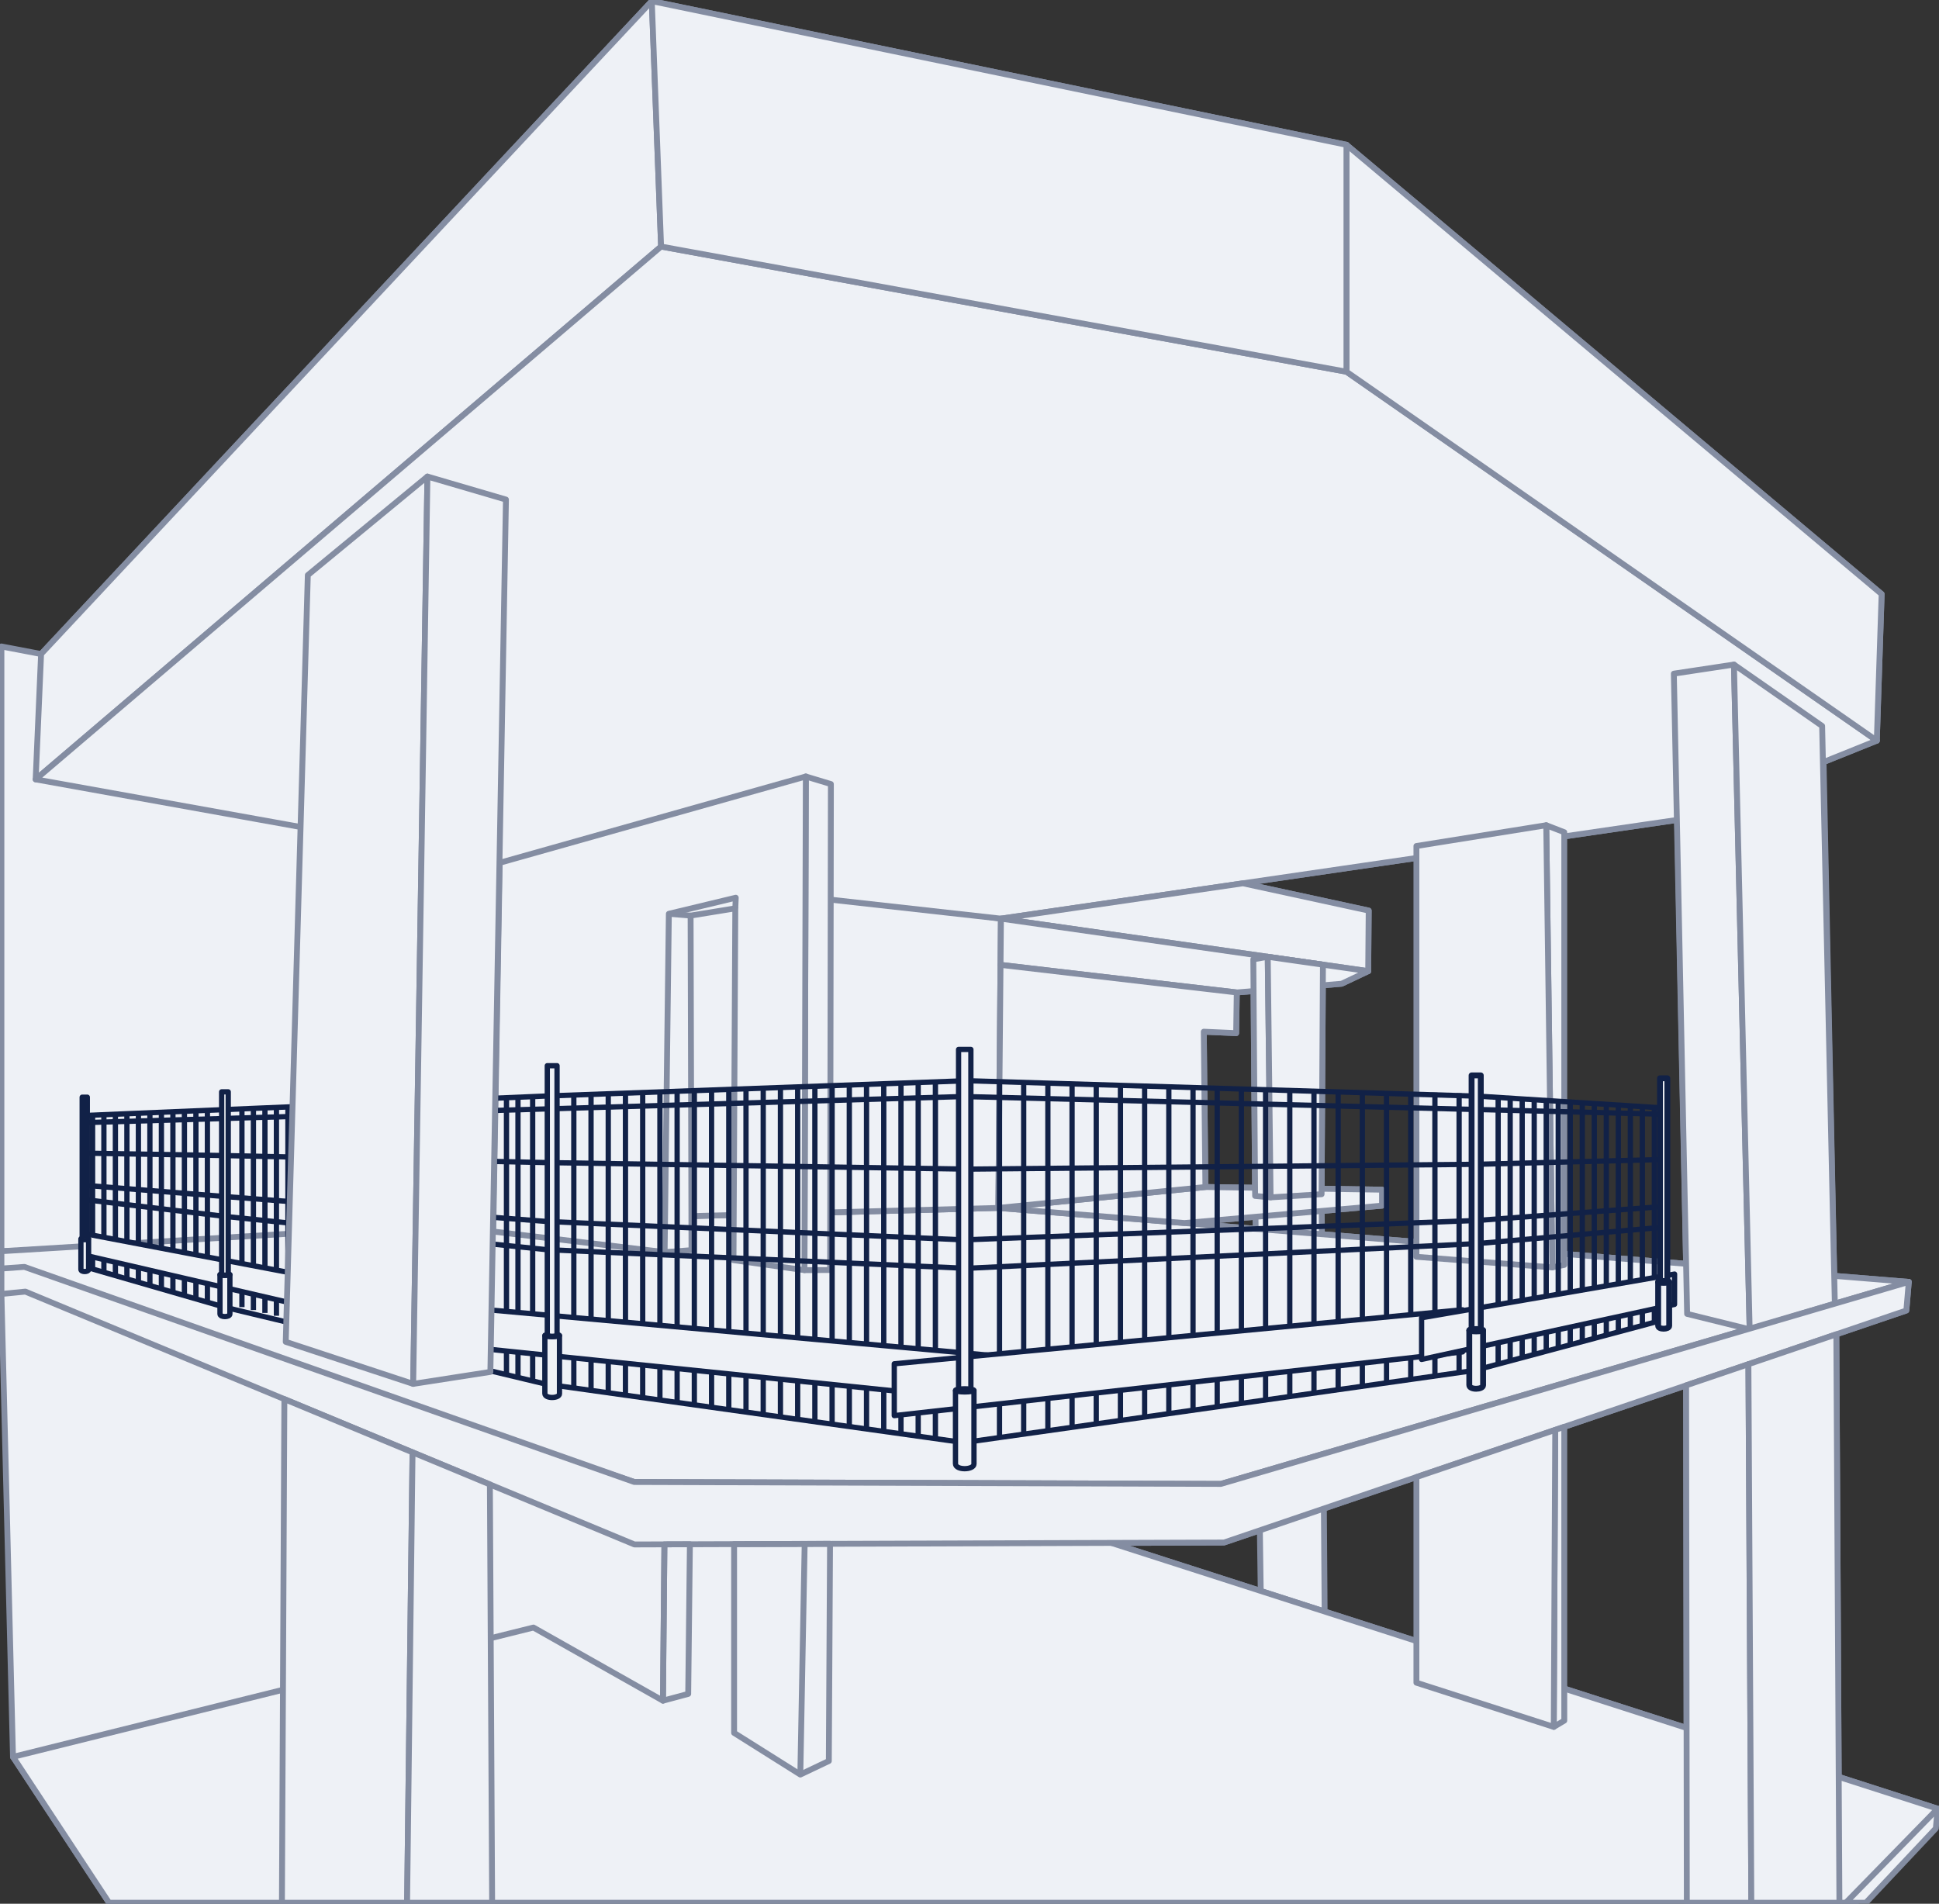 <svg width="331" height="325" viewBox="0 0 331 325" fill="none" xmlns="http://www.w3.org/2000/svg">
<rect x="0" y="0" width="331" height="325" fill="#333333" stroke="none"/>
<path fill-rule="evenodd" clip-rule="evenodd" d="M189.706 263.396L330.765 308.774L316.741 324.829H18.614L2.218 299.924L22.574 275.365L91.207 266.433L108.84 259.57L148.622 258.494L186.403 258.991L189.706 263.396Z" fill="#EEF1F6" stroke="#848DA2" stroke-miterlimit="2.613" stroke-linejoin="round"/>
<path fill-rule="evenodd" clip-rule="evenodd" d="M0.241 216.559L108.269 252.996L208.414 253.326L325.842 218.842L170.428 206.211L83.524 208.531L0.241 213.599V216.559Z" fill="#EEF1F6" stroke="#848DA2" stroke-miterlimit="2.613" stroke-linejoin="round"/>
<path fill-rule="evenodd" clip-rule="evenodd" d="M48.777 230.839L52.592 96.146L73.009 80.227L70.534 239.006L48.777 230.839Z" fill="#EEF1F6" stroke="#848DA2" stroke-miterlimit="2.613" stroke-linejoin="round"/>
<path fill-rule="evenodd" clip-rule="evenodd" d="M70.534 239.006L83.733 236.628L86.414 84.155L73.009 80.227L70.534 239.006Z" fill="#EEF1F6" stroke="#848DA2" stroke-miterlimit="2.613" stroke-linejoin="round"/>
<path fill-rule="evenodd" clip-rule="evenodd" d="M170.865 156.825L170.428 206.211L108.551 207.863L111.325 148.234L170.865 156.825Z" fill="#EEF1F6" stroke="#848DA2" stroke-miterlimit="2.613" stroke-linejoin="round"/>
<path fill-rule="evenodd" clip-rule="evenodd" d="M7.015 111.652L6.087 133.05L112.852 42.088L111.265 0.193L7.015 111.652Z" fill="#EEF1F6" stroke="#848DA2" stroke-miterlimit="2.613" stroke-linejoin="round"/>
<path fill-rule="evenodd" clip-rule="evenodd" d="M170.865 156.826L6.087 133.05L112.852 42.088L229.847 63.457L320.382 126.435L286.973 139.873L170.865 156.826Z" fill="#EEF1F6" stroke="#848DA2" stroke-miterlimit="2.613" stroke-linejoin="round"/>
<path fill-rule="evenodd" clip-rule="evenodd" d="M320.382 126.435L321.207 101.419L229.847 24.717V63.457L320.382 126.435Z" fill="#EEF1F6" stroke="#848DA2" stroke-miterlimit="2.613" stroke-linejoin="round"/>
<path fill-rule="evenodd" clip-rule="evenodd" d="M111.265 0.193L229.847 24.717V63.457L112.852 42.088L111.265 0.193Z" fill="#EEF1F6" stroke="#848DA2" stroke-miterlimit="2.613" stroke-linejoin="round"/>
<path fill-rule="evenodd" clip-rule="evenodd" d="M285.736 111.032L295.996 108.706L298.677 226.938L288.004 224.302L285.736 111.032Z" fill="#EEF1F6" stroke="#848DA2" stroke-miterlimit="2.613" stroke-linejoin="round"/>
<path fill-rule="evenodd" clip-rule="evenodd" d="M295.996 108.706L311.051 118.449L313.218 222.544L298.677 226.938L295.996 108.706Z" fill="#EEF1F6" stroke="#848DA2" stroke-miterlimit="2.613" stroke-linejoin="round"/>
<path fill-rule="evenodd" clip-rule="evenodd" d="M137.559 132.559L141.838 133.851L141.71 216.807L137.328 216.832L137.559 132.559Z" fill="#EEF1F6" stroke="#848DA2" stroke-miterlimit="2.613" stroke-linejoin="round"/>
<path fill-rule="evenodd" clip-rule="evenodd" d="M202.191 208.792L235.923 205.825V203.096L205.773 202.641L170.428 206.211L202.191 208.792Z" fill="#EEF1F6" stroke="#848DA2" stroke-miterlimit="2.613" stroke-linejoin="round"/>
<path fill-rule="evenodd" clip-rule="evenodd" d="M137.559 132.559L85.304 147.292L84.197 210.243L113.456 213.757L118.045 213.421L117.891 156.308L125.521 155.068L125.212 215.127L137.328 216.832L137.559 132.559Z" fill="#EEF1F6" stroke="#848DA2" stroke-miterlimit="2.613" stroke-linejoin="round"/>
<path d="M125.521 155.068L125.212 153.311L114.178 155.998L113.456 213.757" stroke="#848DA2" stroke-miterlimit="2.613" stroke-linejoin="round"/>
<path d="M114.178 155.998L117.891 156.308" stroke="#848DA2" stroke-miterlimit="2.613" stroke-linejoin="round"/>
<path fill-rule="evenodd" clip-rule="evenodd" d="M0.241 216.559V220.884L4.325 220.495L108.306 263.663L208.947 263.332L325.426 223.721L325.842 218.842L208.414 253.326L108.269 252.996L4.163 216.278L0.241 216.559Z" fill="#EEF1F6" stroke="#848DA2" stroke-miterlimit="2.613" stroke-linejoin="round"/>
<path fill-rule="evenodd" clip-rule="evenodd" d="M48.544 238.853L48.127 324.829H69.493L70.423 247.936L48.544 238.853Z" fill="#EEF1F6" stroke="#848DA2" stroke-miterlimit="2.613" stroke-linejoin="round"/>
<path fill-rule="evenodd" clip-rule="evenodd" d="M70.423 247.936L83.627 253.417L84.011 324.829H69.493L70.423 247.936Z" fill="#EEF1F6" stroke="#848DA2" stroke-miterlimit="2.613" stroke-linejoin="round"/>
<path fill-rule="evenodd" clip-rule="evenodd" d="M117.77 263.632L117.482 289.175L113.172 290.333L113.42 263.646L117.77 263.632Z" stroke="#848DA2" stroke-miterlimit="2.613" stroke-linejoin="round"/>
<path fill-rule="evenodd" clip-rule="evenodd" d="M125.317 263.607V295.833L136.62 302.944L141.487 300.629L141.693 263.553L125.317 263.607Z" stroke="#848DA2" stroke-miterlimit="2.613" stroke-linejoin="round"/>
<path d="M137.363 263.568L136.62 302.944" stroke="#848DA2" stroke-miterlimit="2.613" stroke-linejoin="round"/>
<path fill-rule="evenodd" clip-rule="evenodd" d="M298.466 232.889L298.964 324.829H287.951L287.83 236.506L298.466 232.889Z" fill="#EEF1F6" stroke="#848DA2" stroke-miterlimit="2.613" stroke-linejoin="round"/>
<path fill-rule="evenodd" clip-rule="evenodd" d="M298.466 232.889L313.473 227.786L313.998 324.829H298.964L298.466 232.889Z" fill="#EEF1F6" stroke="#848DA2" stroke-miterlimit="2.613" stroke-linejoin="round"/>
<path fill-rule="evenodd" clip-rule="evenodd" d="M212.181 150.793L233.645 155.452L233.562 165.789L170.865 156.826L212.181 150.793Z" fill="#EEF1F6" stroke="#848DA2" stroke-miterlimit="2.613" stroke-linejoin="round"/>
<path fill-rule="evenodd" clip-rule="evenodd" d="M214.249 202.769L225.604 203.472L226.124 275.112L215.213 271.601L214.249 202.769Z" fill="#EEF1F6" stroke="#848DA2" stroke-miterlimit="2.613" stroke-linejoin="round"/>
<path fill-rule="evenodd" clip-rule="evenodd" d="M233.562 165.789L229.025 167.939L211.124 169.428L170.796 164.717L170.865 156.825L233.562 165.789Z" fill="#EEF1F6" stroke="#848DA2" stroke-miterlimit="2.613" stroke-linejoin="round"/>
<path fill-rule="evenodd" clip-rule="evenodd" d="M216.412 163.337L216.899 204.409L214.259 204.161L213.95 163.474L216.412 163.337Z" fill="#EEF1F6" stroke="#848DA2" stroke-miterlimit="2.613" stroke-linejoin="round"/>
<path fill-rule="evenodd" clip-rule="evenodd" d="M7.015 111.652L0.241 110.36V213.617L87.133 210.596L95.439 140.163L7.015 111.652Z" fill="#EEF1F6" stroke="#848DA2" stroke-miterlimit="2.613" stroke-linejoin="round"/>
<path fill-rule="evenodd" clip-rule="evenodd" d="M216.899 204.409L225.602 203.871L225.836 164.685L216.412 163.337L216.899 204.409Z" fill="#EEF1F6" stroke="#848DA2" stroke-miterlimit="2.613" stroke-linejoin="round"/>
<path fill-rule="evenodd" clip-rule="evenodd" d="M211.124 169.428L211.021 176.375L205.494 176.127L205.773 202.642L170.428 206.211L170.795 164.717L211.124 169.428Z" fill="#EEF1F6" stroke="#848DA2" stroke-miterlimit="2.613" stroke-linejoin="round"/>
<path fill-rule="evenodd" clip-rule="evenodd" d="M189.706 263.396L330.765 308.774L316.741 324.829H18.614L2.218 299.924L22.574 275.365L91.207 266.433L108.84 259.57L148.622 258.494L186.403 258.991L189.706 263.396Z" fill="#EEF1F6" stroke="#848DA2" stroke-miterlimit="2.613" stroke-linejoin="round"/>
<path fill-rule="evenodd" clip-rule="evenodd" d="M0.241 216.842L108.269 252.996L208.414 253.326L325.842 218.842L170.428 206.211L83.524 208.531L0.241 213.599V216.842Z" fill="#EEF1F6" stroke="#848DA2" stroke-miterlimit="2.613" stroke-linejoin="round"/>
<path fill-rule="evenodd" clip-rule="evenodd" d="M170.865 156.825L170.428 206.211L108.551 207.863L111.325 148.234L170.865 156.825Z" fill="#EEF1F6" stroke="#848DA2" stroke-miterlimit="2.613" stroke-linejoin="round"/>
<path fill-rule="evenodd" clip-rule="evenodd" d="M7.015 111.652L6.087 133.05L112.852 42.088L111.265 0.193L7.015 111.652Z" fill="#EEF1F6" stroke="#848DA2" stroke-miterlimit="2.613" stroke-linejoin="round"/>
<path fill-rule="evenodd" clip-rule="evenodd" d="M170.865 156.826L85.304 147.292L6.087 133.05L112.852 42.088L229.847 63.457L320.382 126.435L286.973 139.873L170.865 156.826Z" fill="#EEF1F6" stroke="#848DA2" stroke-miterlimit="2.613" stroke-linejoin="round"/>
<path fill-rule="evenodd" clip-rule="evenodd" d="M320.382 126.435L321.207 101.419L229.847 24.717V63.457L320.382 126.435Z" fill="#EEF1F6" stroke="#848DA2" stroke-miterlimit="2.613" stroke-linejoin="round"/>
<path fill-rule="evenodd" clip-rule="evenodd" d="M111.265 0.193L229.847 24.717V63.457L112.852 42.088L111.265 0.193Z" fill="#EEF1F6" stroke="#848DA2" stroke-miterlimit="2.613" stroke-linejoin="round"/>
<path fill-rule="evenodd" clip-rule="evenodd" d="M285.736 115.002L295.996 113.452L298.677 226.938L288.004 224.302L285.736 115.002Z" fill="#EEF1F6" stroke="#848DA2" stroke-miterlimit="2.613" stroke-linejoin="round"/>
<path fill-rule="evenodd" clip-rule="evenodd" d="M295.996 113.452L311.051 123.935L313.218 222.544L298.677 226.938L295.996 113.452Z" fill="#EEF1F6" stroke="#848DA2" stroke-miterlimit="2.613" stroke-linejoin="round"/>
<path fill-rule="evenodd" clip-rule="evenodd" d="M113.42 263.646L113.172 290.333L91.064 277.846L2.218 299.924L0.241 220.884L4.299 218.664L106.077 258.495L111.604 260.645L113.42 263.646Z" fill="#EEF1F6" stroke="#848DA2" stroke-miterlimit="2.613" stroke-linejoin="round"/>
<path fill-rule="evenodd" clip-rule="evenodd" d="M137.559 132.559L141.838 133.851L141.71 216.807L137.328 216.832L137.559 132.559Z" fill="#EEF1F6" stroke="#848DA2" stroke-miterlimit="2.613" stroke-linejoin="round"/>
<path fill-rule="evenodd" clip-rule="evenodd" d="M202.191 208.792L235.923 205.825V203.096L205.773 202.641L170.428 206.211L202.191 208.792Z" fill="#EEF1F6" stroke="#848DA2" stroke-miterlimit="2.613" stroke-linejoin="round"/>
<path fill-rule="evenodd" clip-rule="evenodd" d="M137.559 132.559L85.304 147.292L84.197 210.243L113.456 213.757L118.045 213.421L117.891 156.308L125.521 155.068L125.212 215.127L137.328 216.832L137.559 132.559Z" fill="#EEF1F6" stroke="#848DA2" stroke-miterlimit="2.613" stroke-linejoin="round"/>
<path d="M125.521 155.068L125.599 153.254L114.178 155.998L113.456 213.757" stroke="#848DA2" stroke-miterlimit="2.613" stroke-linejoin="round"/>
<path d="M114.178 155.998L117.891 156.308" stroke="#848DA2" stroke-miterlimit="2.613" stroke-linejoin="round"/>
<path fill-rule="evenodd" clip-rule="evenodd" d="M263.954 140.88L264.985 216.362L267.033 215.938V142.075L263.954 140.88Z" fill="#EEF1F6" stroke="#848DA2" stroke-miterlimit="2.613" stroke-linejoin="round"/>
<path fill-rule="evenodd" clip-rule="evenodd" d="M263.954 140.88L241.791 144.427V214.553L264.985 216.362L263.954 140.88Z" fill="#EEF1F6" stroke="#848DA2" stroke-miterlimit="2.613" stroke-linejoin="round"/>
<path fill-rule="evenodd" clip-rule="evenodd" d="M0.241 216.559V220.9L4.325 220.495L108.306 263.663L208.947 263.332L325.426 223.721L325.842 218.842L208.414 253.326L108.269 252.996L4.163 216.278L0.241 216.559Z" fill="#EEF1F6" stroke="#848DA2" stroke-miterlimit="2.613" stroke-linejoin="round"/>
<path fill-rule="evenodd" clip-rule="evenodd" d="M48.544 238.853L48.127 324.829H69.493L70.423 247.936L48.544 238.853Z" fill="#EEF1F6" stroke="#848DA2" stroke-miterlimit="2.613" stroke-linejoin="round"/>
<path fill-rule="evenodd" clip-rule="evenodd" d="M70.423 247.936L83.627 253.417L84.011 324.829H69.493L70.423 247.936Z" fill="#EEF1F6" stroke="#848DA2" stroke-miterlimit="2.613" stroke-linejoin="round"/>
<path fill-rule="evenodd" clip-rule="evenodd" d="M117.77 263.632L117.482 289.175L113.172 290.333L113.42 263.646L117.77 263.632Z" stroke="#848DA2" stroke-miterlimit="2.613" stroke-linejoin="round"/>
<path fill-rule="evenodd" clip-rule="evenodd" d="M125.317 263.607V295.833L136.62 302.944L141.487 300.629L141.693 263.553L125.317 263.607Z" stroke="#848DA2" stroke-miterlimit="2.613" stroke-linejoin="round"/>
<path d="M137.363 263.568L136.62 302.944" stroke="#848DA2" stroke-miterlimit="2.613" stroke-linejoin="round"/>
<path fill-rule="evenodd" clip-rule="evenodd" d="M330.458 312.136L318.515 324.829H315.092L330.765 308.774L330.458 312.136Z" fill="#EEF1F6" stroke="#848DA2" stroke-miterlimit="2.613" stroke-linejoin="round"/>
<path fill-rule="evenodd" clip-rule="evenodd" d="M298.466 232.889L298.964 324.829H287.951L287.83 236.506L298.466 232.889Z" fill="#EEF1F6" stroke="#848DA2" stroke-miterlimit="2.613" stroke-linejoin="round"/>
<path fill-rule="evenodd" clip-rule="evenodd" d="M298.466 232.889L313.473 227.786L313.998 324.829H298.964L298.466 232.889Z" fill="#EEF1F6" stroke="#848DA2" stroke-miterlimit="2.613" stroke-linejoin="round"/>
<path fill-rule="evenodd" clip-rule="evenodd" d="M265.49 244.103L265.239 294.806L267.033 293.735V243.579L265.49 244.103Z" fill="#EEF1F6" stroke="#848DA2" stroke-miterlimit="2.613" stroke-linejoin="round"/>
<path fill-rule="evenodd" clip-rule="evenodd" d="M241.791 287.262L265.239 294.806L265.49 244.103L241.791 252.163V287.262Z" fill="#EEF1F6" stroke="#848DA2" stroke-miterlimit="2.613" stroke-linejoin="round"/>
<path fill-rule="evenodd" clip-rule="evenodd" d="M212.181 150.793L233.645 155.452L233.562 165.789L170.865 156.826L212.181 150.793Z" fill="#EEF1F6" stroke="#848DA2" stroke-miterlimit="2.613" stroke-linejoin="round"/>
<path fill-rule="evenodd" clip-rule="evenodd" d="M233.562 165.789L229.025 167.939L211.124 169.428L170.796 164.717L170.865 156.825L233.562 165.789Z" fill="#EEF1F6" stroke="#848DA2" stroke-miterlimit="2.613" stroke-linejoin="round"/>
<path fill-rule="evenodd" clip-rule="evenodd" d="M216.412 163.337L216.899 204.409L214.259 204.161L213.95 163.773L216.412 163.337Z" fill="#EEF1F6" stroke="#848DA2" stroke-miterlimit="2.613" stroke-linejoin="round"/>
<path fill-rule="evenodd" clip-rule="evenodd" d="M216.899 204.409L225.602 203.871L225.836 164.685L216.412 163.337L216.899 204.409Z" fill="#EEF1F6" stroke="#848DA2" stroke-miterlimit="2.613" stroke-linejoin="round"/>
<path fill-rule="evenodd" clip-rule="evenodd" d="M211.124 169.428L211.021 176.375L205.494 176.127L205.773 202.642L170.428 206.211L170.795 164.717L211.124 169.428Z" fill="#EEF1F6" stroke="#848DA2" stroke-miterlimit="2.613" stroke-linejoin="round"/>
<path d="M15.772 190.393V216.73" stroke="#112147" stroke-width="0.9" stroke-miterlimit="2.613" stroke-linejoin="round"/>
<path d="M17.736 190.302C17.736 199.275 17.736 208.249 17.736 217.223" stroke="#112147" stroke-width="0.9" stroke-miterlimit="2.613" stroke-linejoin="round"/>
<path d="M19.699 190.21C19.699 199.379 19.699 208.548 19.699 217.717" stroke="#112147" stroke-width="0.9" stroke-miterlimit="2.613" stroke-linejoin="round"/>
<path d="M21.663 190.118C21.663 199.527 21.663 208.935 21.663 218.344" stroke="#112147" stroke-width="0.9" stroke-miterlimit="2.613" stroke-linejoin="round"/>
<path d="M23.626 190.027C23.626 199.654 23.626 209.282 23.626 218.909" stroke="#112147" stroke-width="0.9" stroke-miterlimit="2.613" stroke-linejoin="round"/>
<path d="M25.59 189.935C25.59 199.778 25.59 209.62 25.59 219.463" stroke="#112147" stroke-width="0.9" stroke-miterlimit="2.613" stroke-linejoin="round"/>
<path d="M27.553 189.851C27.553 199.913 27.553 209.976 27.553 220.038" stroke="#112147" stroke-width="0.9" stroke-miterlimit="2.613" stroke-linejoin="round"/>
<path d="M29.517 189.757C29.517 200.04 29.517 210.323 29.517 220.606" stroke="#112147" stroke-width="0.9" stroke-miterlimit="2.613" stroke-linejoin="round"/>
<path d="M31.48 189.664C31.48 200.2 31.48 210.736 31.48 221.273" stroke="#112147" stroke-width="0.9" stroke-miterlimit="2.613" stroke-linejoin="round"/>
<path d="M33.444 189.571C33.444 200.306 33.444 211.041 33.444 221.776" stroke="#112147" stroke-width="0.9" stroke-miterlimit="2.613" stroke-linejoin="round"/>
<path d="M35.407 189.478C35.407 200.411 35.407 211.345 35.407 222.278" stroke="#112147" stroke-width="0.9" stroke-miterlimit="2.613" stroke-linejoin="round"/>
<path d="M41.298 189.203C41.298 200.517 41.298 211.831 41.298 223.145" stroke="#112147" stroke-width="0.9" stroke-miterlimit="2.613" stroke-linejoin="round"/>
<path d="M43.261 189.111C43.261 200.62 43.261 212.129 43.261 223.638" stroke="#112147" stroke-width="0.9" stroke-miterlimit="2.613" stroke-linejoin="round"/>
<path d="M45.225 189.02C45.225 200.724 45.225 212.428 45.225 224.132" stroke="#112147" stroke-width="0.9" stroke-miterlimit="2.613" stroke-linejoin="round"/>
<path d="M47.188 188.928C47.188 200.827 47.188 212.726 47.188 224.625" stroke="#112147" stroke-width="0.9" stroke-miterlimit="2.613" stroke-linejoin="round"/>
<path d="M49.152 188.836C49.152 200.93 49.152 213.024 49.152 225.118" stroke="#112147" stroke-width="0.9" stroke-miterlimit="2.613" stroke-linejoin="round"/>
<path d="M51.116 188.745C51.116 201.034 51.116 213.323 51.116 225.612" stroke="#112147" stroke-width="0.9" stroke-miterlimit="2.613" stroke-linejoin="round"/>
<path d="M53.079 188.654C53.079 201.138 53.079 213.621 53.079 226.105" stroke="#112147" stroke-width="0.9" stroke-miterlimit="2.613" stroke-linejoin="round"/>
<path d="M55.042 188.562C55.042 201.241 55.042 213.92 55.042 226.599" stroke="#112147" stroke-width="0.9" stroke-miterlimit="2.613" stroke-linejoin="round"/>
<path d="M57.006 188.47C57.006 201.344 57.006 214.218 57.006 227.092" stroke="#112147" stroke-width="0.9" stroke-miterlimit="2.613" stroke-linejoin="round"/>
<path d="M58.969 188.379C58.969 201.448 58.969 214.517 58.969 227.586" stroke="#112147" stroke-width="0.9" stroke-miterlimit="2.613" stroke-linejoin="round"/>
<path d="M60.933 188.287C60.933 201.551 60.933 214.815 60.933 228.079" stroke="#112147" stroke-width="0.9" stroke-miterlimit="2.613" stroke-linejoin="round"/>
<path d="M62.897 188.196C62.897 201.654 62.897 215.113 62.897 228.573" stroke="#112147" stroke-width="0.9" stroke-miterlimit="2.613" stroke-linejoin="round"/>
<path d="M64.86 188.104C64.86 201.758 64.86 215.412 64.86 229.066" stroke="#112147" stroke-width="0.9" stroke-miterlimit="2.613" stroke-linejoin="round"/>
<path d="M66.824 188.013C66.824 201.862 66.824 215.711 66.824 229.56" stroke="#112147" stroke-width="0.9" stroke-miterlimit="2.613" stroke-linejoin="round"/>
<path d="M68.787 187.921C68.787 201.965 68.787 216.009 68.787 230.053" stroke="#112147" stroke-width="0.9" stroke-miterlimit="2.613" stroke-linejoin="round"/>
<path d="M70.751 187.83C70.751 202.069 70.751 216.307 70.751 230.547" stroke="#112147" stroke-width="0.9" stroke-miterlimit="2.613" stroke-linejoin="round"/>
<path d="M72.714 187.738C72.714 202.172 72.714 216.606 72.714 231.04" stroke="#112147" stroke-width="0.9" stroke-miterlimit="2.613" stroke-linejoin="round"/>
<path d="M74.678 187.646C74.678 202.275 74.678 216.904 74.678 231.533" stroke="#112147" stroke-width="0.9" stroke-miterlimit="2.613" stroke-linejoin="round"/>
<path d="M76.641 187.555C76.641 202.379 76.641 217.203 76.641 232.027" stroke="#112147" stroke-width="0.9" stroke-miterlimit="2.613" stroke-linejoin="round"/>
<path d="M78.605 187.463C78.605 202.482 78.605 217.502 78.605 232.521" stroke="#112147" stroke-width="0.9" stroke-miterlimit="2.613" stroke-linejoin="round"/>
<path d="M80.568 187.372C80.568 202.586 80.568 217.8 80.568 233.014" stroke="#112147" stroke-width="0.9" stroke-miterlimit="2.613" stroke-linejoin="round"/>
<path d="M82.532 187.28C82.532 202.689 82.532 218.098 82.532 233.507" stroke="#112147" stroke-width="0.9" stroke-miterlimit="2.613" stroke-linejoin="round"/>
<path d="M86.459 187.395C86.459 203.094 86.459 218.794 86.459 234.494" stroke="#112147" stroke-width="0.9" stroke-miterlimit="2.613" stroke-linejoin="round"/>
<path d="M88.422 187.312C88.422 203.204 88.422 219.096 88.422 234.988" stroke="#112147" stroke-width="0.9" stroke-miterlimit="2.613" stroke-linejoin="round"/>
<path d="M90.928 187.207V235.481" stroke="#112147" stroke-width="0.9" stroke-miterlimit="2.613" stroke-linejoin="round"/>
<path d="M15.772 190.387V216.631" stroke="#112147" stroke-width="0.9" stroke-miterlimit="2.613" stroke-linejoin="round"/>
<path d="M14.752 216.336L38.344 223.159L93.078 236.266L164.516 246.273L251.71 233.951L284.46 225.185" stroke="#112147" stroke-width="0.9" stroke-miterlimit="2.613" stroke-linejoin="round"/>
<path d="M14.03 190.449L93.47 187.099L165.073 184.495L252.515 187.141L284.627 189.192" stroke="#112147" stroke-width="0.9" stroke-miterlimit="2.613" stroke-linejoin="round"/>
<path d="M14.03 191.659L164.477 187.194L284.672 190.235" stroke="#112147" stroke-width="0.9" stroke-miterlimit="2.613" stroke-linejoin="round"/>
<path d="M14.403 196.859L38.367 197.273L93.389 198.472L165.116 199.588L252.228 198.762L284.627 197.926" stroke="#112147" stroke-width="0.9" stroke-miterlimit="2.613" stroke-linejoin="round"/>
<path d="M14.03 202.318L38.284 204.261L93.306 208.521L164.497 211.663L252.104 208.355L284.627 205.918" stroke="#112147" stroke-width="0.9" stroke-miterlimit="2.613" stroke-linejoin="round"/>
<path d="M14.34 204.779L38.51 207.673L93.326 213.338L165.012 216.522L252.124 212.305L284.627 209.439" stroke="#112147" stroke-width="0.9" stroke-miterlimit="2.613" stroke-linejoin="round"/>
<path fill-rule="evenodd" clip-rule="evenodd" d="M50.062 217.378L14.632 210.638L14.468 214.28L50.144 222.546L50.062 217.378Z" fill="#EEF1F6" stroke="#112147" stroke-width="0.9" stroke-miterlimit="2.613" stroke-linejoin="round"/>
<path d="M249.079 186.628V234.323" stroke="#112147" stroke-width="0.9" stroke-miterlimit="2.613" stroke-linejoin="round"/>
<path d="M255.745 187.375V232.871" stroke="#112147" stroke-width="0.9" stroke-miterlimit="2.613" stroke-linejoin="round"/>
<path fill-rule="evenodd" clip-rule="evenodd" d="M13.812 211.536C14.126 211.465 14.58 211.475 15.124 211.536V216.736C15.124 217.172 13.812 217.203 13.812 216.717V211.536Z" fill="#EEF1F6" stroke="#112147" stroke-width="0.9" stroke-miterlimit="2.613" stroke-linejoin="round"/>
<path d="M14.468 211.622C14.83 211.622 15.124 211.572 15.124 211.511C15.124 211.449 14.83 211.399 14.468 211.399C14.105 211.399 13.812 211.449 13.812 211.511C13.812 211.572 14.105 211.622 14.468 211.622Z" fill="#EEF1F6" stroke="#112147" stroke-width="0.9" stroke-miterlimit="2.613" stroke-linejoin="round"/>
<path fill-rule="evenodd" clip-rule="evenodd" d="M37.553 217.627C37.959 217.536 38.544 217.549 39.244 217.627V224.33C39.244 224.892 37.553 224.932 37.553 224.305V217.627Z" fill="#EEF1F6" stroke="#112147" stroke-width="0.9" stroke-miterlimit="2.613" stroke-linejoin="round"/>
<path d="M38.398 217.738C38.866 217.738 39.244 217.674 39.244 217.594C39.244 217.515 38.866 217.45 38.398 217.45C37.931 217.45 37.553 217.515 37.553 217.594C37.553 217.674 37.931 217.738 38.398 217.738Z" fill="#EEF1F6" stroke="#112147" stroke-width="0.9" stroke-miterlimit="2.613" stroke-linejoin="round"/>
<path fill-rule="evenodd" clip-rule="evenodd" d="M14.03 187.306H14.905V211.418C14.905 211.635 14.03 211.648 14.03 211.404V187.306Z" fill="#EEF1F6" stroke="#112147" stroke-width="0.9" stroke-miterlimit="2.613" stroke-linejoin="round"/>
<path d="M244.95 186.526C244.95 202.654 244.95 218.783 244.95 234.911" stroke="#112147" stroke-width="0.9" stroke-miterlimit="2.613" stroke-linejoin="round"/>
<path d="M240.82 186.423C240.82 202.782 240.82 219.14 240.82 235.499" stroke="#112147" stroke-width="0.9" stroke-miterlimit="2.613" stroke-linejoin="round"/>
<path d="M236.691 186.321C236.691 202.91 236.691 219.498 236.691 236.087" stroke="#112147" stroke-width="0.9" stroke-miterlimit="2.613" stroke-linejoin="round"/>
<path d="M232.561 186.219C232.561 203.037 232.561 219.856 232.561 236.675" stroke="#112147" stroke-width="0.9" stroke-miterlimit="2.613" stroke-linejoin="round"/>
<path d="M228.432 186.116C228.432 203.165 228.432 220.214 228.432 237.263" stroke="#112147" stroke-width="0.9" stroke-miterlimit="2.613" stroke-linejoin="round"/>
<path d="M224.303 186.014C224.303 203.293 224.303 220.572 224.303 237.851" stroke="#112147" stroke-width="0.9" stroke-miterlimit="2.613" stroke-linejoin="round"/>
<path d="M220.173 185.911C220.173 203.42 220.173 220.93 220.173 238.439" stroke="#112147" stroke-width="0.9" stroke-miterlimit="2.613" stroke-linejoin="round"/>
<path d="M216.044 185.809C216.044 203.548 216.044 221.288 216.044 239.027" stroke="#112147" stroke-width="0.9" stroke-miterlimit="2.613" stroke-linejoin="round"/>
<path d="M211.915 185.707C211.915 203.676 211.915 221.645 211.915 239.615" stroke="#112147" stroke-width="0.9" stroke-miterlimit="2.613" stroke-linejoin="round"/>
<path d="M207.785 185.604C207.785 203.803 207.785 222.003 207.785 240.203" stroke="#112147" stroke-width="0.9" stroke-miterlimit="2.613" stroke-linejoin="round"/>
<path d="M203.656 185.501C203.656 203.931 203.656 222.361 203.656 240.79" stroke="#112147" stroke-width="0.9" stroke-miterlimit="2.613" stroke-linejoin="round"/>
<path d="M199.526 185.399C199.526 204.059 199.526 222.719 199.526 241.379" stroke="#112147" stroke-width="0.9" stroke-miterlimit="2.613" stroke-linejoin="round"/>
<path d="M195.397 185.296C195.397 204.186 195.397 223.076 195.397 241.966" stroke="#112147" stroke-width="0.9" stroke-miterlimit="2.613" stroke-linejoin="round"/>
<path d="M191.268 185.194C191.268 204.314 191.268 223.434 191.268 242.555" stroke="#112147" stroke-width="0.9" stroke-miterlimit="2.613" stroke-linejoin="round"/>
<path d="M187.138 185.092C187.138 204.442 187.138 223.792 187.138 243.142" stroke="#112147" stroke-width="0.9" stroke-miterlimit="2.613" stroke-linejoin="round"/>
<path d="M183.009 184.989C183.009 204.57 183.009 224.15 183.009 243.731" stroke="#112147" stroke-width="0.9" stroke-miterlimit="2.613" stroke-linejoin="round"/>
<path d="M178.879 184.887C178.879 204.698 178.879 224.508 178.879 244.319" stroke="#112147" stroke-width="0.9" stroke-miterlimit="2.613" stroke-linejoin="round"/>
<path d="M174.75 184.784C174.75 204.825 174.75 224.866 174.75 244.906" stroke="#112147" stroke-width="0.9" stroke-miterlimit="2.613" stroke-linejoin="round"/>
<path d="M170.621 184.682V245.494" stroke="#112147" stroke-width="0.9" stroke-miterlimit="2.613" stroke-linejoin="round"/>
<path d="M97.954 186.914V236.944" stroke="#112147" stroke-width="0.9" stroke-miterlimit="2.613" stroke-linejoin="round"/>
<path d="M100.893 186.812C100.893 203.659 100.893 220.507 100.893 237.355" stroke="#112147" stroke-width="0.9" stroke-miterlimit="2.613" stroke-linejoin="round"/>
<path d="M103.833 186.709C103.833 203.728 103.833 220.747 103.833 237.766" stroke="#112147" stroke-width="0.9" stroke-miterlimit="2.613" stroke-linejoin="round"/>
<path d="M106.772 186.607C106.772 203.797 106.772 220.987 106.772 238.177" stroke="#112147" stroke-width="0.9" stroke-miterlimit="2.613" stroke-linejoin="round"/>
<path d="M109.711 186.504C109.711 203.866 109.711 221.227 109.711 238.588" stroke="#112147" stroke-width="0.9" stroke-miterlimit="2.613" stroke-linejoin="round"/>
<path d="M112.651 186.402C112.651 203.934 112.651 221.467 112.651 238.999" stroke="#112147" stroke-width="0.9" stroke-miterlimit="2.613" stroke-linejoin="round"/>
<path d="M115.59 186.3C115.59 204.003 115.59 221.707 115.59 239.41" stroke="#112147" stroke-width="0.9" stroke-miterlimit="2.613" stroke-linejoin="round"/>
<path d="M118.529 186.197C118.529 204.072 118.529 221.947 118.529 239.821" stroke="#112147" stroke-width="0.9" stroke-miterlimit="2.613" stroke-linejoin="round"/>
<path d="M121.468 186.095C121.468 204.14 121.468 222.186 121.468 240.232" stroke="#112147" stroke-width="0.9" stroke-miterlimit="2.613" stroke-linejoin="round"/>
<path d="M124.408 185.992C124.408 204.209 124.408 222.426 124.408 240.643" stroke="#112147" stroke-width="0.9" stroke-miterlimit="2.613" stroke-linejoin="round"/>
<path d="M127.347 185.89C127.347 204.278 127.347 222.666 127.347 241.055" stroke="#112147" stroke-width="0.9" stroke-miterlimit="2.613" stroke-linejoin="round"/>
<path d="M130.286 185.788C130.286 204.347 130.286 222.906 130.286 241.465" stroke="#112147" stroke-width="0.9" stroke-miterlimit="2.613" stroke-linejoin="round"/>
<path d="M133.226 185.685C133.226 204.415 133.226 223.146 133.226 241.876" stroke="#112147" stroke-width="0.9" stroke-miterlimit="2.613" stroke-linejoin="round"/>
<path d="M136.165 185.583C136.165 204.485 136.165 223.386 136.165 242.288" stroke="#112147" stroke-width="0.9" stroke-miterlimit="2.613" stroke-linejoin="round"/>
<path d="M139.104 185.48C139.104 204.553 139.104 223.626 139.104 242.699" stroke="#112147" stroke-width="0.9" stroke-miterlimit="2.613" stroke-linejoin="round"/>
<path d="M142.044 185.378C142.044 204.622 142.044 223.866 142.044 243.11" stroke="#112147" stroke-width="0.9" stroke-miterlimit="2.613" stroke-linejoin="round"/>
<path d="M144.983 185.276C144.983 204.691 144.983 224.106 144.983 243.521" stroke="#112147" stroke-width="0.9" stroke-miterlimit="2.613" stroke-linejoin="round"/>
<path d="M147.922 185.173C147.922 204.759 147.922 224.346 147.922 243.932" stroke="#112147" stroke-width="0.9" stroke-miterlimit="2.613" stroke-linejoin="round"/>
<path d="M150.861 185.071C150.861 204.828 150.861 224.586 150.861 244.343" stroke="#112147" stroke-width="0.9" stroke-miterlimit="2.613" stroke-linejoin="round"/>
<path d="M153.801 184.969C153.801 204.897 153.801 224.825 153.801 244.754" stroke="#112147" stroke-width="0.9" stroke-miterlimit="2.613" stroke-linejoin="round"/>
<path d="M156.74 184.866C156.74 204.966 156.74 225.066 156.74 245.165" stroke="#112147" stroke-width="0.9" stroke-miterlimit="2.613" stroke-linejoin="round"/>
<path d="M159.679 184.764V245.576" stroke="#112147" stroke-width="0.9" stroke-miterlimit="2.613" stroke-linejoin="round"/>
<path fill-rule="evenodd" clip-rule="evenodd" d="M168.457 231.317L82.105 223.486L81.999 230.185L168.697 239.096L168.457 231.317Z" fill="#EEF1F6" stroke="#112147" stroke-width="0.9" stroke-miterlimit="2.613" stroke-linejoin="round"/>
<path fill-rule="evenodd" clip-rule="evenodd" d="M152.657 232.819V241.668L249.667 230.793V223.599L152.657 232.819Z" fill="#EEF1F6" stroke="#112147" stroke-width="0.9" stroke-miterlimit="2.613" stroke-linejoin="round"/>
<path fill-rule="evenodd" clip-rule="evenodd" d="M163.634 179.158H165.737V237.135C165.737 237.656 163.634 237.686 163.634 237.1V179.158V179.158Z" fill="#EEF1F6" stroke="#112147" stroke-width="0.9" stroke-miterlimit="2.613" stroke-linejoin="round"/>
<path fill-rule="evenodd" clip-rule="evenodd" d="M163.108 237.419C163.865 237.249 164.956 237.272 166.263 237.419V249.922C166.263 250.97 163.108 251.045 163.108 249.875V237.419Z" fill="#EEF1F6" stroke="#112147" stroke-width="0.9" stroke-miterlimit="2.613" stroke-linejoin="round"/>
<path d="M164.685 237.625C165.557 237.625 166.263 237.505 166.263 237.357C166.263 237.208 165.557 237.088 164.685 237.088C163.814 237.088 163.108 237.208 163.108 237.357C163.108 237.505 163.814 237.625 164.685 237.625Z" fill="#EEF1F6" stroke="#112147" stroke-width="0.9" stroke-miterlimit="2.613" stroke-linejoin="round"/>
<path fill-rule="evenodd" clip-rule="evenodd" d="M37.835 186.396H38.962V217.475C38.962 217.754 37.835 217.771 37.835 217.457V186.396Z" fill="#EEF1F6" stroke="#112147" stroke-width="0.9" stroke-miterlimit="2.613" stroke-linejoin="round"/>
<path fill-rule="evenodd" clip-rule="evenodd" d="M48.777 229.074L52.547 98.18L72.964 81.354L70.534 236.249L48.777 229.074Z" fill="#EEF1F6" stroke="#848DA2" stroke-miterlimit="2.613" stroke-linejoin="round"/>
<path fill-rule="evenodd" clip-rule="evenodd" d="M70.534 236.249L83.71 234.206L86.369 85.282L72.964 81.354L70.534 236.249Z" fill="#EEF1F6" stroke="#848DA2" stroke-miterlimit="2.613" stroke-linejoin="round"/>
<path fill-rule="evenodd" clip-rule="evenodd" d="M93.01 228.039C93.609 227.904 94.473 227.922 95.507 228.039V237.934C95.507 238.763 93.01 238.822 93.01 237.897V228.039V228.039Z" fill="#EEF1F6" stroke="#112147" stroke-width="0.9" stroke-miterlimit="2.613" stroke-linejoin="round"/>
<path d="M94.259 228.202C94.948 228.202 95.507 228.107 95.507 227.99C95.507 227.872 94.948 227.777 94.259 227.777C93.569 227.777 93.01 227.872 93.01 227.99C93.01 228.107 93.569 228.202 94.259 228.202Z" fill="#EEF1F6" stroke="#112147" stroke-width="0.9" stroke-miterlimit="2.613" stroke-linejoin="round"/>
<path fill-rule="evenodd" clip-rule="evenodd" d="M93.426 181.931H95.091V227.814C95.091 228.227 93.426 228.251 93.426 227.786V181.931Z" fill="#EEF1F6" stroke="#112147" stroke-width="0.9" stroke-miterlimit="2.613" stroke-linejoin="round"/>
<path d="M257.796 187.507C257.796 202.441 257.796 217.375 257.796 232.309" stroke="#112147" stroke-width="0.9" stroke-miterlimit="2.613" stroke-linejoin="round"/>
<path d="M259.848 187.638C259.848 202.341 259.848 217.044 259.848 231.747" stroke="#112147" stroke-width="0.9" stroke-miterlimit="2.613" stroke-linejoin="round"/>
<path d="M261.899 187.769C261.899 202.24 261.899 216.712 261.899 231.184" stroke="#112147" stroke-width="0.9" stroke-miterlimit="2.613" stroke-linejoin="round"/>
<path d="M263.95 187.9C263.95 202.141 263.95 216.381 263.95 230.622" stroke="#112147" stroke-width="0.9" stroke-miterlimit="2.613" stroke-linejoin="round"/>
<path d="M266.002 188.031C266.002 202.04 266.002 216.05 266.002 230.06" stroke="#112147" stroke-width="0.9" stroke-miterlimit="2.613" stroke-linejoin="round"/>
<path d="M268.053 188.162C268.053 201.94 268.053 215.719 268.053 229.497" stroke="#112147" stroke-width="0.9" stroke-miterlimit="2.613" stroke-linejoin="round"/>
<path d="M270.105 188.293C270.105 201.84 270.105 215.388 270.105 228.935" stroke="#112147" stroke-width="0.9" stroke-miterlimit="2.613" stroke-linejoin="round"/>
<path d="M272.156 188.424C272.156 201.74 272.156 215.056 272.156 228.373" stroke="#112147" stroke-width="0.9" stroke-miterlimit="2.613" stroke-linejoin="round"/>
<path d="M274.207 188.555C274.207 201.64 274.207 214.725 274.207 227.81" stroke="#112147" stroke-width="0.9" stroke-miterlimit="2.613" stroke-linejoin="round"/>
<path d="M276.259 188.686C276.259 201.54 276.259 214.394 276.259 227.248" stroke="#112147" stroke-width="0.9" stroke-miterlimit="2.613" stroke-linejoin="round"/>
<path d="M278.31 188.817C278.31 201.44 278.31 214.063 278.31 226.686" stroke="#112147" stroke-width="0.9" stroke-miterlimit="2.613" stroke-linejoin="round"/>
<path d="M280.362 188.948C280.362 201.34 280.362 213.731 280.362 226.123" stroke="#112147" stroke-width="0.9" stroke-miterlimit="2.613" stroke-linejoin="round"/>
<path d="M282.413 189.079V225.561" stroke="#112147" stroke-width="0.9" stroke-miterlimit="2.613" stroke-linejoin="round"/>
<path fill-rule="evenodd" clip-rule="evenodd" d="M285.862 217.504L285.853 222.682L242.676 232.075V224.966L285.862 217.504Z" fill="#EEF1F6" stroke="#112147" stroke-width="0.9" stroke-miterlimit="2.613" stroke-linejoin="round"/>
<path fill-rule="evenodd" clip-rule="evenodd" d="M283.371 184.081H284.627V218.71C284.627 219.021 283.371 219.04 283.371 218.689V184.081Z" fill="#EEF1F6" stroke="#112147" stroke-miterlimit="2.613" stroke-linejoin="round"/>
<path fill-rule="evenodd" clip-rule="evenodd" d="M283.057 218.88C283.509 218.778 284.161 218.792 284.942 218.88V226.348C284.942 226.974 283.057 227.019 283.057 226.32V218.88V218.88Z" fill="#EEF1F6" stroke="#112147" stroke-miterlimit="2.613" stroke-linejoin="round"/>
<path d="M283.999 219.003C284.52 219.003 284.942 218.931 284.942 218.843C284.942 218.754 284.52 218.682 283.999 218.682C283.479 218.682 283.057 218.754 283.057 218.843C283.057 218.931 283.479 219.003 283.999 219.003Z" fill="#EEF1F6" stroke="#112147" stroke-miterlimit="2.613" stroke-linejoin="round"/>
<path fill-rule="evenodd" clip-rule="evenodd" d="M251.209 183.585H252.781V226.923C252.781 227.312 251.209 227.335 251.209 226.897V183.585Z" fill="#EEF1F6" stroke="#112147" stroke-miterlimit="2.613" stroke-linejoin="round"/>
<path fill-rule="evenodd" clip-rule="evenodd" d="M250.815 227.135C251.381 227.007 252.197 227.025 253.174 227.135V236.481C253.174 237.264 250.815 237.32 250.815 236.446V227.135Z" fill="#EEF1F6" stroke="#112147" stroke-miterlimit="2.613" stroke-linejoin="round"/>
<path d="M251.995 227.289C252.646 227.289 253.174 227.199 253.174 227.088C253.174 226.978 252.646 226.888 251.995 226.888C251.343 226.888 250.815 226.978 250.815 227.088C250.815 227.199 251.343 227.289 251.995 227.289Z" fill="#EEF1F6" stroke="#112147" stroke-miterlimit="2.613" stroke-linejoin="round"/>
</svg>
